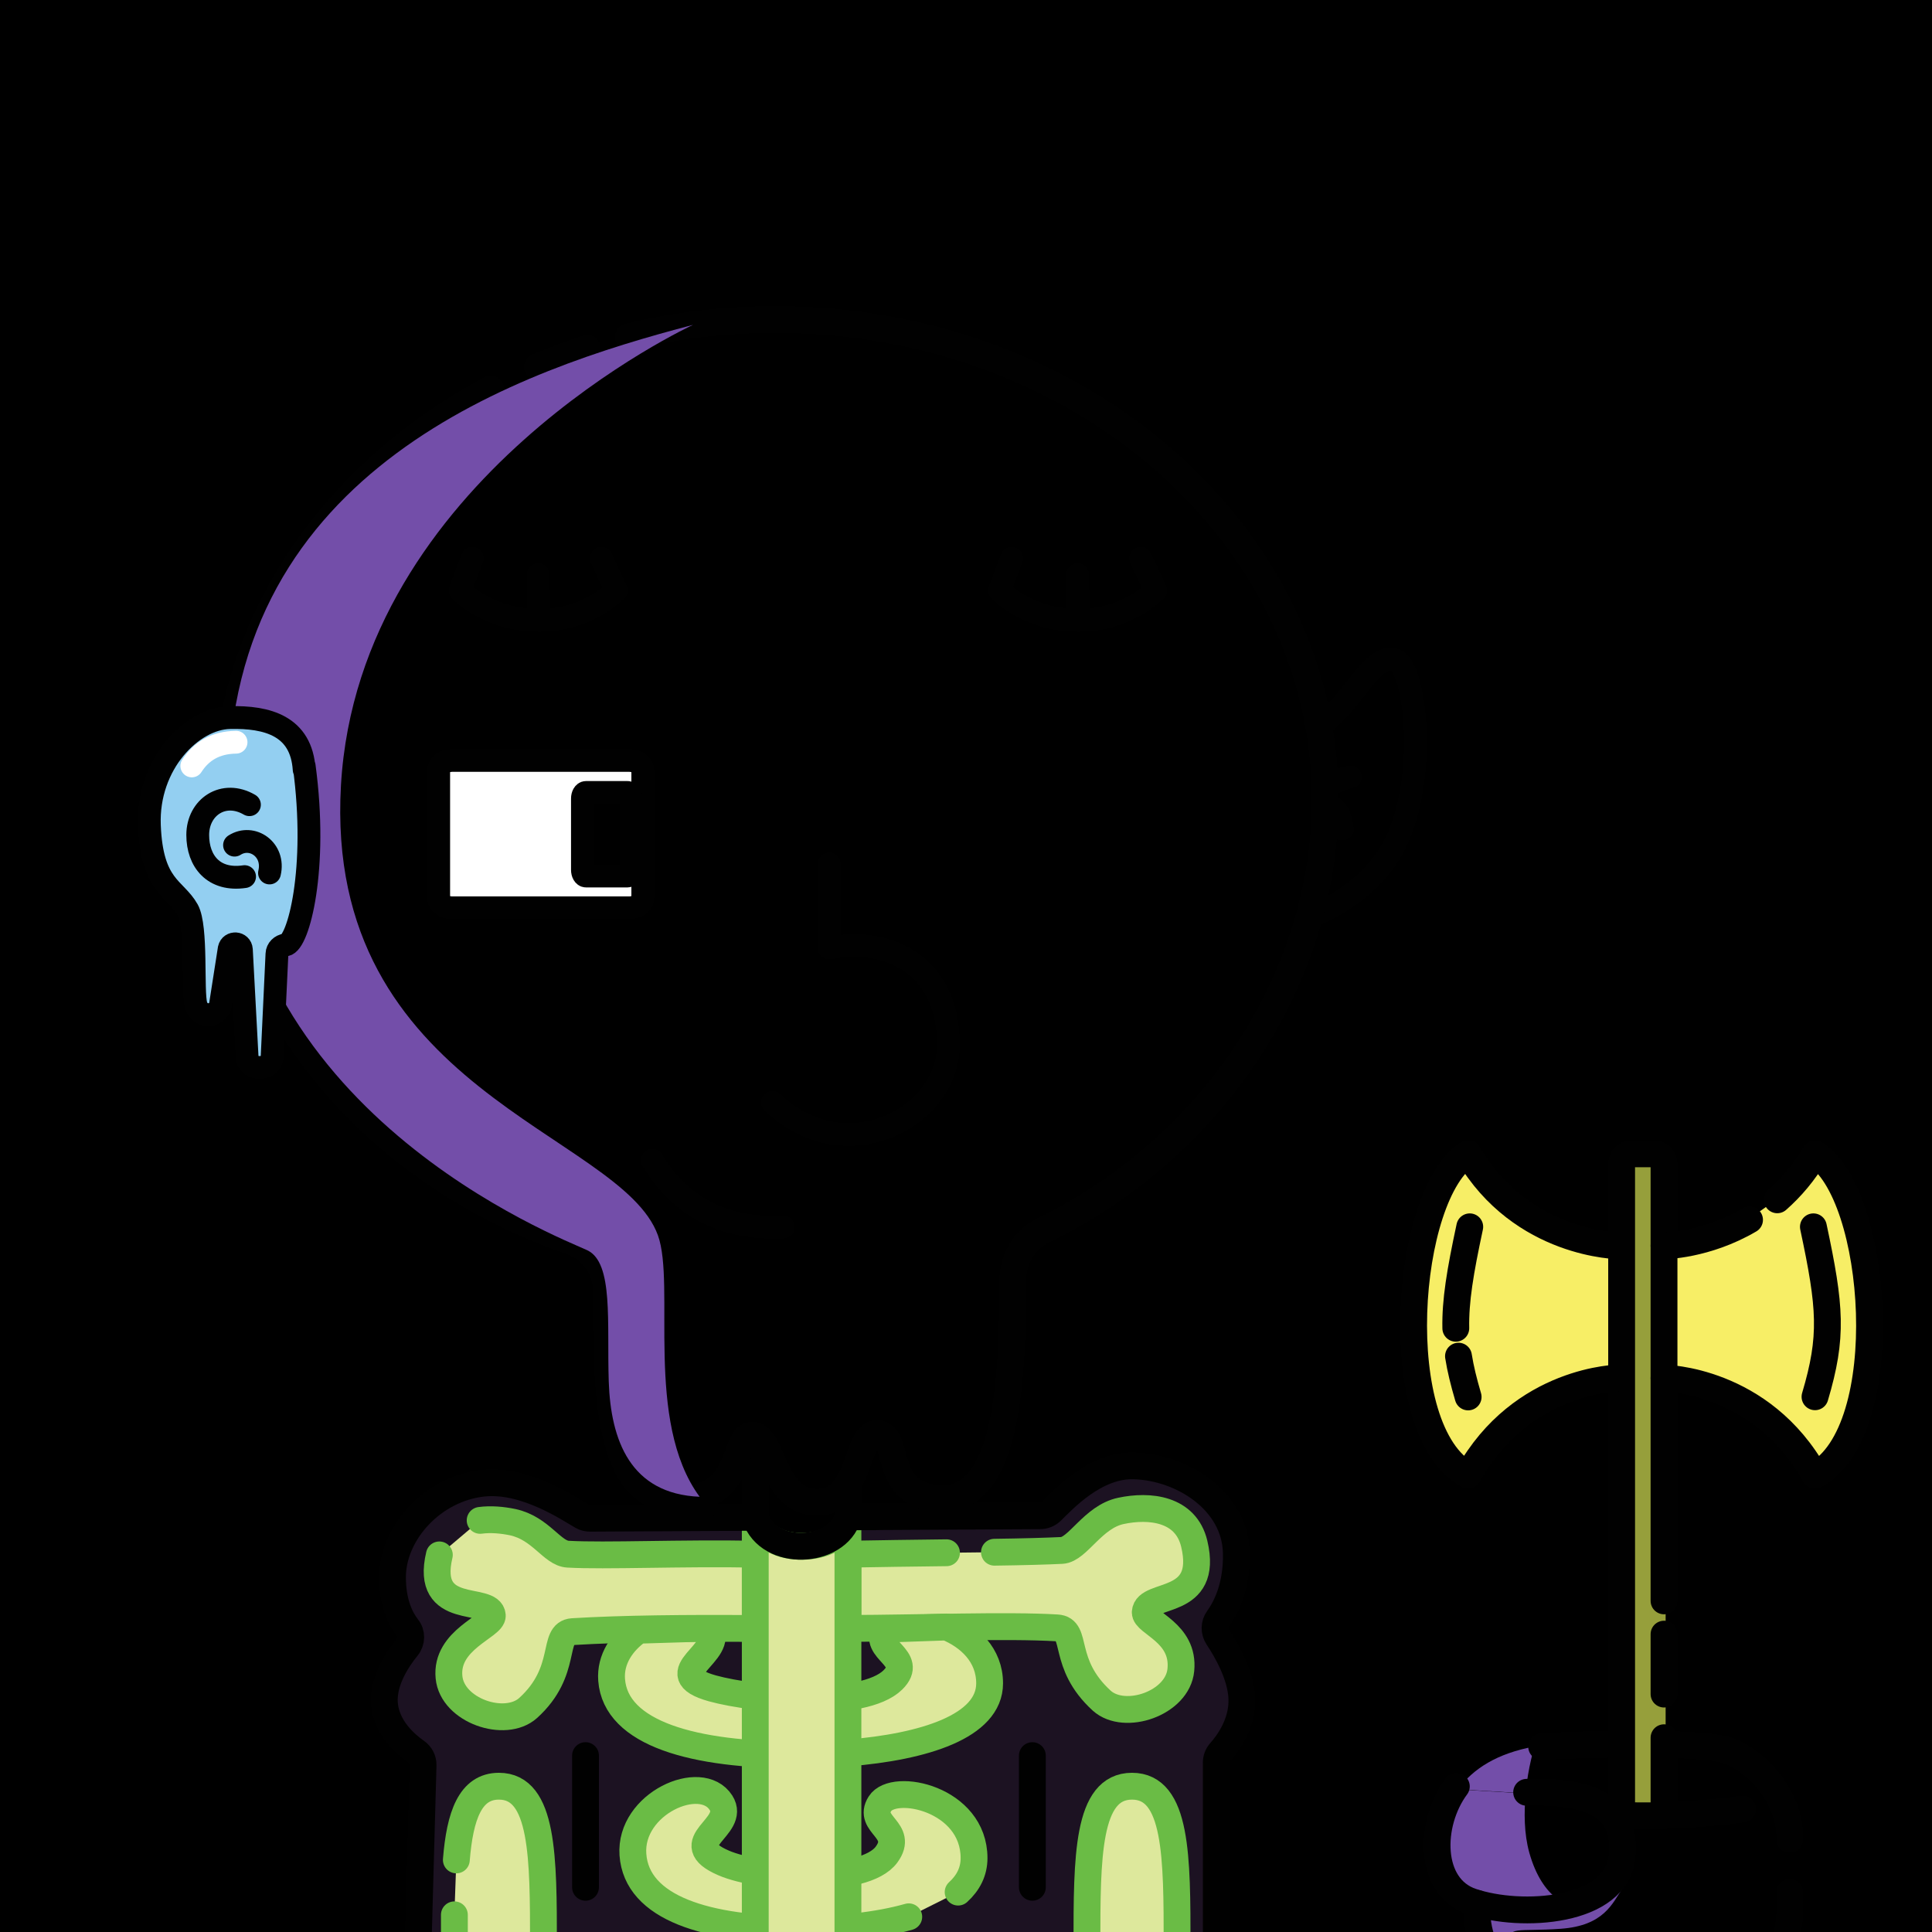 <svg version="1.1" xmlns="http://www.w3.org/2000/svg" xmlns:xlink="http://www.w3.org/1999/xlink" width="1080px" height="1080px"><style>.s{fill:none;stroke:#010101;stroke-width:15;stroke-linecap:round;stroke-linejoin:round;stroke-miterlimit:10}.sw{stroke:#fff}.t{stroke-width:10}.b{fill:#000}.w{fill:#fff}.sh{fill:#734ea978;mix-blend-mode:multiply}.hr{fill:#2B1912}.bbg{fill:hsl(57deg 87% 91%)}.fg,#bg{transform: scaleX(-1.0) translateX(-1080px)}#fc,#lf,#rf,#pp{transform:translate(79px,46px) scale(0.85)}</style><rect x="0" y="0" style="fill:hsl(39deg 7% 40%)" width="1080" height="1080"/><g class="fg"><g id="rf"><path class="s bbg" d="M737.9,434.1c21.7,1.8,35.4-8.3,44.4-16.7c17.2-16,29-42.4,42.6-37.3c13.1,4.9,21.2,76.5,0,120c-20.7,42.6-74.5,57.4-88.9,56.5"/><path class="s" d="M795.1,456.8c-18.5,3.9-26.7,16.9-24.7,39.1"/><path class="s" d="M772.5,474.8c10.7-1,15.9,3.9,17.4,16.3"/></g><g class="s"><rect class="bbg" x="422.2" y="779.9" width="51.8" height="327.5"/><path style="fill:#1C1222" d="M474,847.9l107.5-0.6c2.3,0,4.5-0.9,6.2-2.5c6.3-6.1,24.3-26,46.1-25.4c27.3,0.8,56.6,19.7,57.3,48.5c0.5,18.9-5.8,30.9-10.2,37c-2.2,3-2.2,7.1-0.2,10.2c5,7.5,13,21.4,13.5,34.2c0.6,14.1-7.8,25.3-12,30c-1.5,1.7-2.3,3.8-2.3,6.1v135.2H232.8l3.7-133.8c0.1-3-1.4-5.9-3.9-7.6c-6-4.2-16.6-13.4-17.7-26.8c-1-12.3,7-24.6,12.7-31.6c2.6-3.2,2.7-7.8,0.1-11c-3.8-4.9-8.3-13.7-8.3-28.1c0-24.8,22.5-49.6,50.7-52.6c23.8-2.5,48.4,14.6,55.4,18.5c1.4,0.8,2.9,1.1,4.4,1.1l92.1-0.5C429.8,870.9,467.9,868.7,474,847.9"/><g style="fill:#DDE89C;stroke:#6ABC45"><path d="M255.1,1039.7c2-24.8,7.8-41.2,23.8-41.2c24.9,0,24.9,39.8,24.9,88.8s-11.1,46.4-24.9,46.4c-13.8,0-24.9,2.7-24.9-46.4c0-5.8,0-11.5,0-16.9"/><path d="M658,1087.3c0,49-11.3,46.4-25.2,46.4s-25.2,2.7-25.2-46.4s0-88.8,25.2-88.8C658,998.5,658,1038.2,658,1087.3z"/><path d="M555.9,867.7c16-0.2,29.5-0.6,37.7-1c8.9-0.5,17.3-18.8,33-22.1c15.9-3.4,36.3-1.4,41,18.4c8.4,35.4-26.6,26.6-27.4,38.2c-0.4,6.1,22,11.3,19.9,32.3c-1.8,18.7-31.4,28.7-44.2,17.2C593,929.8,603,910.7,590.9,910c-27.9-1.7-77.5,0.2-116.9,0.3v-41.5c18.9-0.3,34.7-0.6,55.1-0.8"/><path d="M508,1071.5c-17.3,4.9-38.7,7.1-59.9,7.1c-52.9,0.1-92.2-11.9-94.3-41.9c-2-28.5,38.1-46.3,49.2-29c8.9,13.9-25.3,22.1,1.5,33.7c20.5,8.9,78.6,12.4,91.1-4.7c10.1-13.8-11.1-16.7-3.7-28.4c7.7-12.2,52.6-2.9,52.6,30.4c0,7.5-3.2,13.8-8.9,19"/><path d="M357,911.3c-9.2,6.4-16,16.2-15.1,27.8c2.3,30,45.8,42.1,104.4,41.9c9.3,0,18.7-0.4,27.8-1.1c42.3-3.4,79.1-14.8,79.1-38.9c0-15.9-11.4-26.3-24.1-31.5l-34.1,1.2c-8.2,11.7,16.8,15.9,4.1,28.4c-16.6,16.3-76.7,11.4-100.9,4.7c-30.7-8.6,8.2-19.8-1.7-33.7L357,911.3z"/><path d="M245.6,869.2c-8.4,35.4,28.8,22.4,29.6,33.9c0.4,6.1-26.3,13.4-24.2,34.5c1.8,18.7,31.4,28.7,44.2,17.2c22.9-20.7,12.8-41.9,24.9-42.7c27.9-1.7,62.7-2,102.1-1.8v-41.5c-41.5-0.8-83.8,1.2-104.7,0c-8.9-0.5-15.1-14.5-30.9-17.9c-5.8-1.2-12.2-1.8-18.2-1"/><path d="M474,1110.4h-51.8V850.2c0,0,5.2,14.2,25.9,14.2c21.5,0,25.9-14.5,25.9-14.5V1110.4z"/></g><path d="M406.4,848.2h15.8c7.6,22.7,45.7,20.5,51.8-0.3h14.9"/><line x1="327.3" y1="981.4" x2="327.3" y2="1055"/><line x1="577.1" y1="981.4" x2="577.1" y2="1055"/></g><g class="s"><path class="bbg" d="M351.3,188.3c26.2-6.4,53.8-9.7,82.3-9.7c169.7,0,307.2,120.1,307.2,268.4c0,100.9-63.8,195.2-158,241c-10.8,5.3-16.7,16.5-16.7,28.5c0,52.6-2.5,122.5-40.1,121.2c-33.5-1.2-22.1-35.8-35.6-36.3c-12.4-0.5-8.5,38.2-33.4,38.4c-25.6,0.2-24.7-38.2-36.8-37.5c-11,0.7-3.7,36.7-42.5,35.9c-38.2-0.8-38.9-60.7-38.7-116.5c0-12.3-7.7-23.4-19.3-27.5C206.5,654.7,126.4,560,126.4,447c0-54.7,18.8-105.6,51-148.1c22.6-29.8,51.8-55.4,85.8-75.2c3.6-2.1,7.3-4.2,11.1-6.2"/><path d="M300.4,205.1c9.1-3.8,18.3-7.2,27.9-10.3"/></g><path class="sh" d="M387.4,181.6c0,0-186.9,85.9-196.8,257.4c-9.8,171.2,156.5,194,177.2,251.6c10,27.8-7.8,103.8,23.3,146.1c-38.7-1.6-49.7-31.6-50.8-64.4c-1.1-32.8,2.8-66.4-12-73.4c-14.8-7-200.6-77.6-200.6-257.6S291.9,206.6,387.4,181.6z"/><path class="bbg" d="M878.4,973.9c0,0-46.9-1.4-65.9,29.6s-0.7,53.6,12.5,62.5c1.7,23.5,4.2,53.4,85.7,53.3c81.5-0.1,88.5-25.6,89.8-39.4s4.4-53.8-7.6-73.1C980.9,987.6,963.6,970.4,878.4,973.9z"/><path class="sh" d="M857.8,976.3c-21,3.9-34.1,12.3-42.8,23.9l37.8,2.3C854.2,987.7,857.8,976.3,857.8,976.3z"/><path class="s" d="M861.8,976.4c11.3-0.9,88.6-3.8,104.8,2.4s33.9,26.1,33.9,48.3l0,1.1"/><path style="fill:#F7EE66" d="M820.7,644.9c0,0,28.4,51.5,97.6,51.5s96.2-51.5,96.2-51.5s30.4,13.8,30.4,88.4s-30.4,91.3-30.4,91.3s-30.9-55.2-96.2-55.2s-97.6,55.2-97.6,55.2s-30.4-17.6-30.4-89.9S820.7,644.9,820.7,644.9z"/><rect style="fill:#969F3B" x="906.4" y="644.9" width="24.7" height="515.6"/><g class="s"><path d="M930.2,894.9V650.3c0-2.9-2.4-5.3-5.3-5.3h-13.1c-2.9,0-5.3,2.4-5.3,5.3v470.8"/><line x1="930.2" y1="947" x2="930.2" y2="913.5"/><line x1="930.2" y1="1121.1" x2="930.2" y2="971.4"/><path d="M993.5,670.7c7.6-6.7,14.9-15.1,21.1-25.7c35.6,21.8,45.4,155.3,0,179.7c-29.9-53.9-84.4-54.3-84.4-54.3"/><path d="M930.2,696.4c0,0,23.3-0.1,47.8-14.5"/><path d="M1013.7,685.8c9.6,45,10.9,61.3,0.9,95"/><path d="M820.7,644.9c-35.6,21.8-45.4,155.3,0,179.7c29.9-53.9,84.4-54.3,84.4-54.3"/><path d="M905.1,696.4c0,0-54.4-0.2-84.4-51.5"/><path d="M815.3,758.1c1.1,7,2.9,14.3,5.4,22.8"/><path d="M821.6,685.8c-5.4,25.2-8.1,41.4-7.8,56.7"/></g><path class="bbg" d="M940.2,1119.4c47.5-7.9,61-28.6,60.3-48.6s1.2-24.3-22-59.1c0,0-78,4.6-103.8-6.1s-81.7,25-66.2,42.5s15.7,29.9,21.1,39.7C835,1097.5,861.5,1128,940.2,1119.4"/><path class="sh" d="M885.8,1064.8c-8,3-23.6-3.1-30.9-29.1c-3-10.8-3-22.8-2-33.1l-37.8-2.3c-4.6,6.1-8,13.2-10.7,20.9c-7.7,22.3,23.2,43.4,23.2,43.4s-22.3,18.3,34.3,51.3c0,0-16.3-20-17.8-29.7c-1.5-9.7,4-6.3,28.3-8s29-14.3,34.5-22.5S893.8,1061.8,885.8,1064.8z"/><g class="s"><path d="M1000.5,1057.9v10.1c0,28.4-23.1,51.4-51.7,51.4h-71.5c-28.5,0-51.7-23-51.7-51.4v-4"/><path d="M902.3,1014.6c15,0.9,40.2,0.8,71.8-3.3"/><path d="M853.4,1001.9c46.7-1.5,55.4,15.3,53.3,36.1c-3.1,31-56.2,34.5-84.1,25c-24.1-8.2-24-43.5-8.5-64.4"/></g><g id="fc"><path class="s w" d="M320.93,542.91H204.41c-4.89,0-8.85-2.86-8.85-6.39v-84.14c0-3.53,3.96-6.39,8.85-6.39h116.53c4.89,0,8.85,2.86,8.85,6.39v84.14C329.78,540.04,325.82,542.91,320.93,542.91z"/><path class="s b" d="M319.75,522h-27.31c-1.29,0-2.34-1.8-2.34-4.02v-46.92c0-2.22,1.05-4.02,2.34-4.02h27.31c1.29,0,2.34,1.8,2.34,4.02v46.92C322.09,520.19,321.04,522,319.75,522z"/><g class="s"><path d="M452.36,569.35c42.35-7.97,78.43,14.08,78.43,63.14c0,49.23-68.37,83.61-115.75,38.33"/><line x1="452.36" y1="569.35" x2="452.36" y2="514"/><path d="M336.03,708.92c18.84,31.04,47.57,45.68,86.19,43.94"/></g><path d="M550.41,487.21c11.36,7.52,22.27,14.66,33.45,19.78c11.18,5.14,22.44,8.02,33.59,8.13c11.16-0.12,22.41-3,33.59-8.14c11.18-5.13,22.09-12.26,33.46-19.77l0.18-0.12c3.36-2.22,7.89-1.3,10.11,2.07c1.68,2.55,1.55,5.76-0.06,8.13c-8.21,12.03-18.76,22.81-31.78,31.17c-12.92,8.34-28.86,14.07-45.49,14.1c-16.63-0.04-32.57-5.76-45.48-14.11c-13.02-8.36-23.57-19.13-31.79-31.16c-2.27-3.33-1.42-7.87,1.9-10.14c2.52-1.73,5.75-1.66,8.15-0.07L550.41,487.21z"/><g class="s"><path d="M302.48,313.01l9.89,21.16c-30.83,28.73-77.95,23.74-102.73,0l8.03-21.16"/><line x1="261.01" y1="323.78" x2="261.39" y2="347.1"/><path d="M657.23,313.01l9.89,21.16c-30.83,28.73-77.95,23.74-102.73,0l8.03-21.16"/><line x1="615.76" y1="323.78" x2="616.14" y2="347.1"/></g></g><g id="lf"><g class="s"><path style="fill:#93CFF1" d="M107.1,452.1c-1.8-28.9-24.3-34.9-48.9-34.3c-24.8,0.5-54.5,30.4-52.9,70.9s17,41,25.2,55.6c6.3,11.4,2.9,53.5,5.5,62.6c2.3,8,12.9,8.5,15.9,0.7l5.9-37.8c1-4.6,7.7-4.1,8,0.6l3.8,71.2c1.4,8.5,15.1,8.4,16.4-0.1l3.2-68.3c0.1-3.1,2.6-5.5,5.7-5.9c8.3-1,21.4-49.8,12.2-117.7"/><path d="M71.1,475.1c-17-9.9-34,1.6-34,19.9c0,17.3,10.5,30.4,30.8,27.4"/><path d="M61.3,501.7c11.7-7.4,26.6,3.1,23,18.3"/><path style="stroke:#fff" d="M33.2,449.6c6.1-9.5,15.3-15.4,29.1-15.6"/></g></g></g></svg>